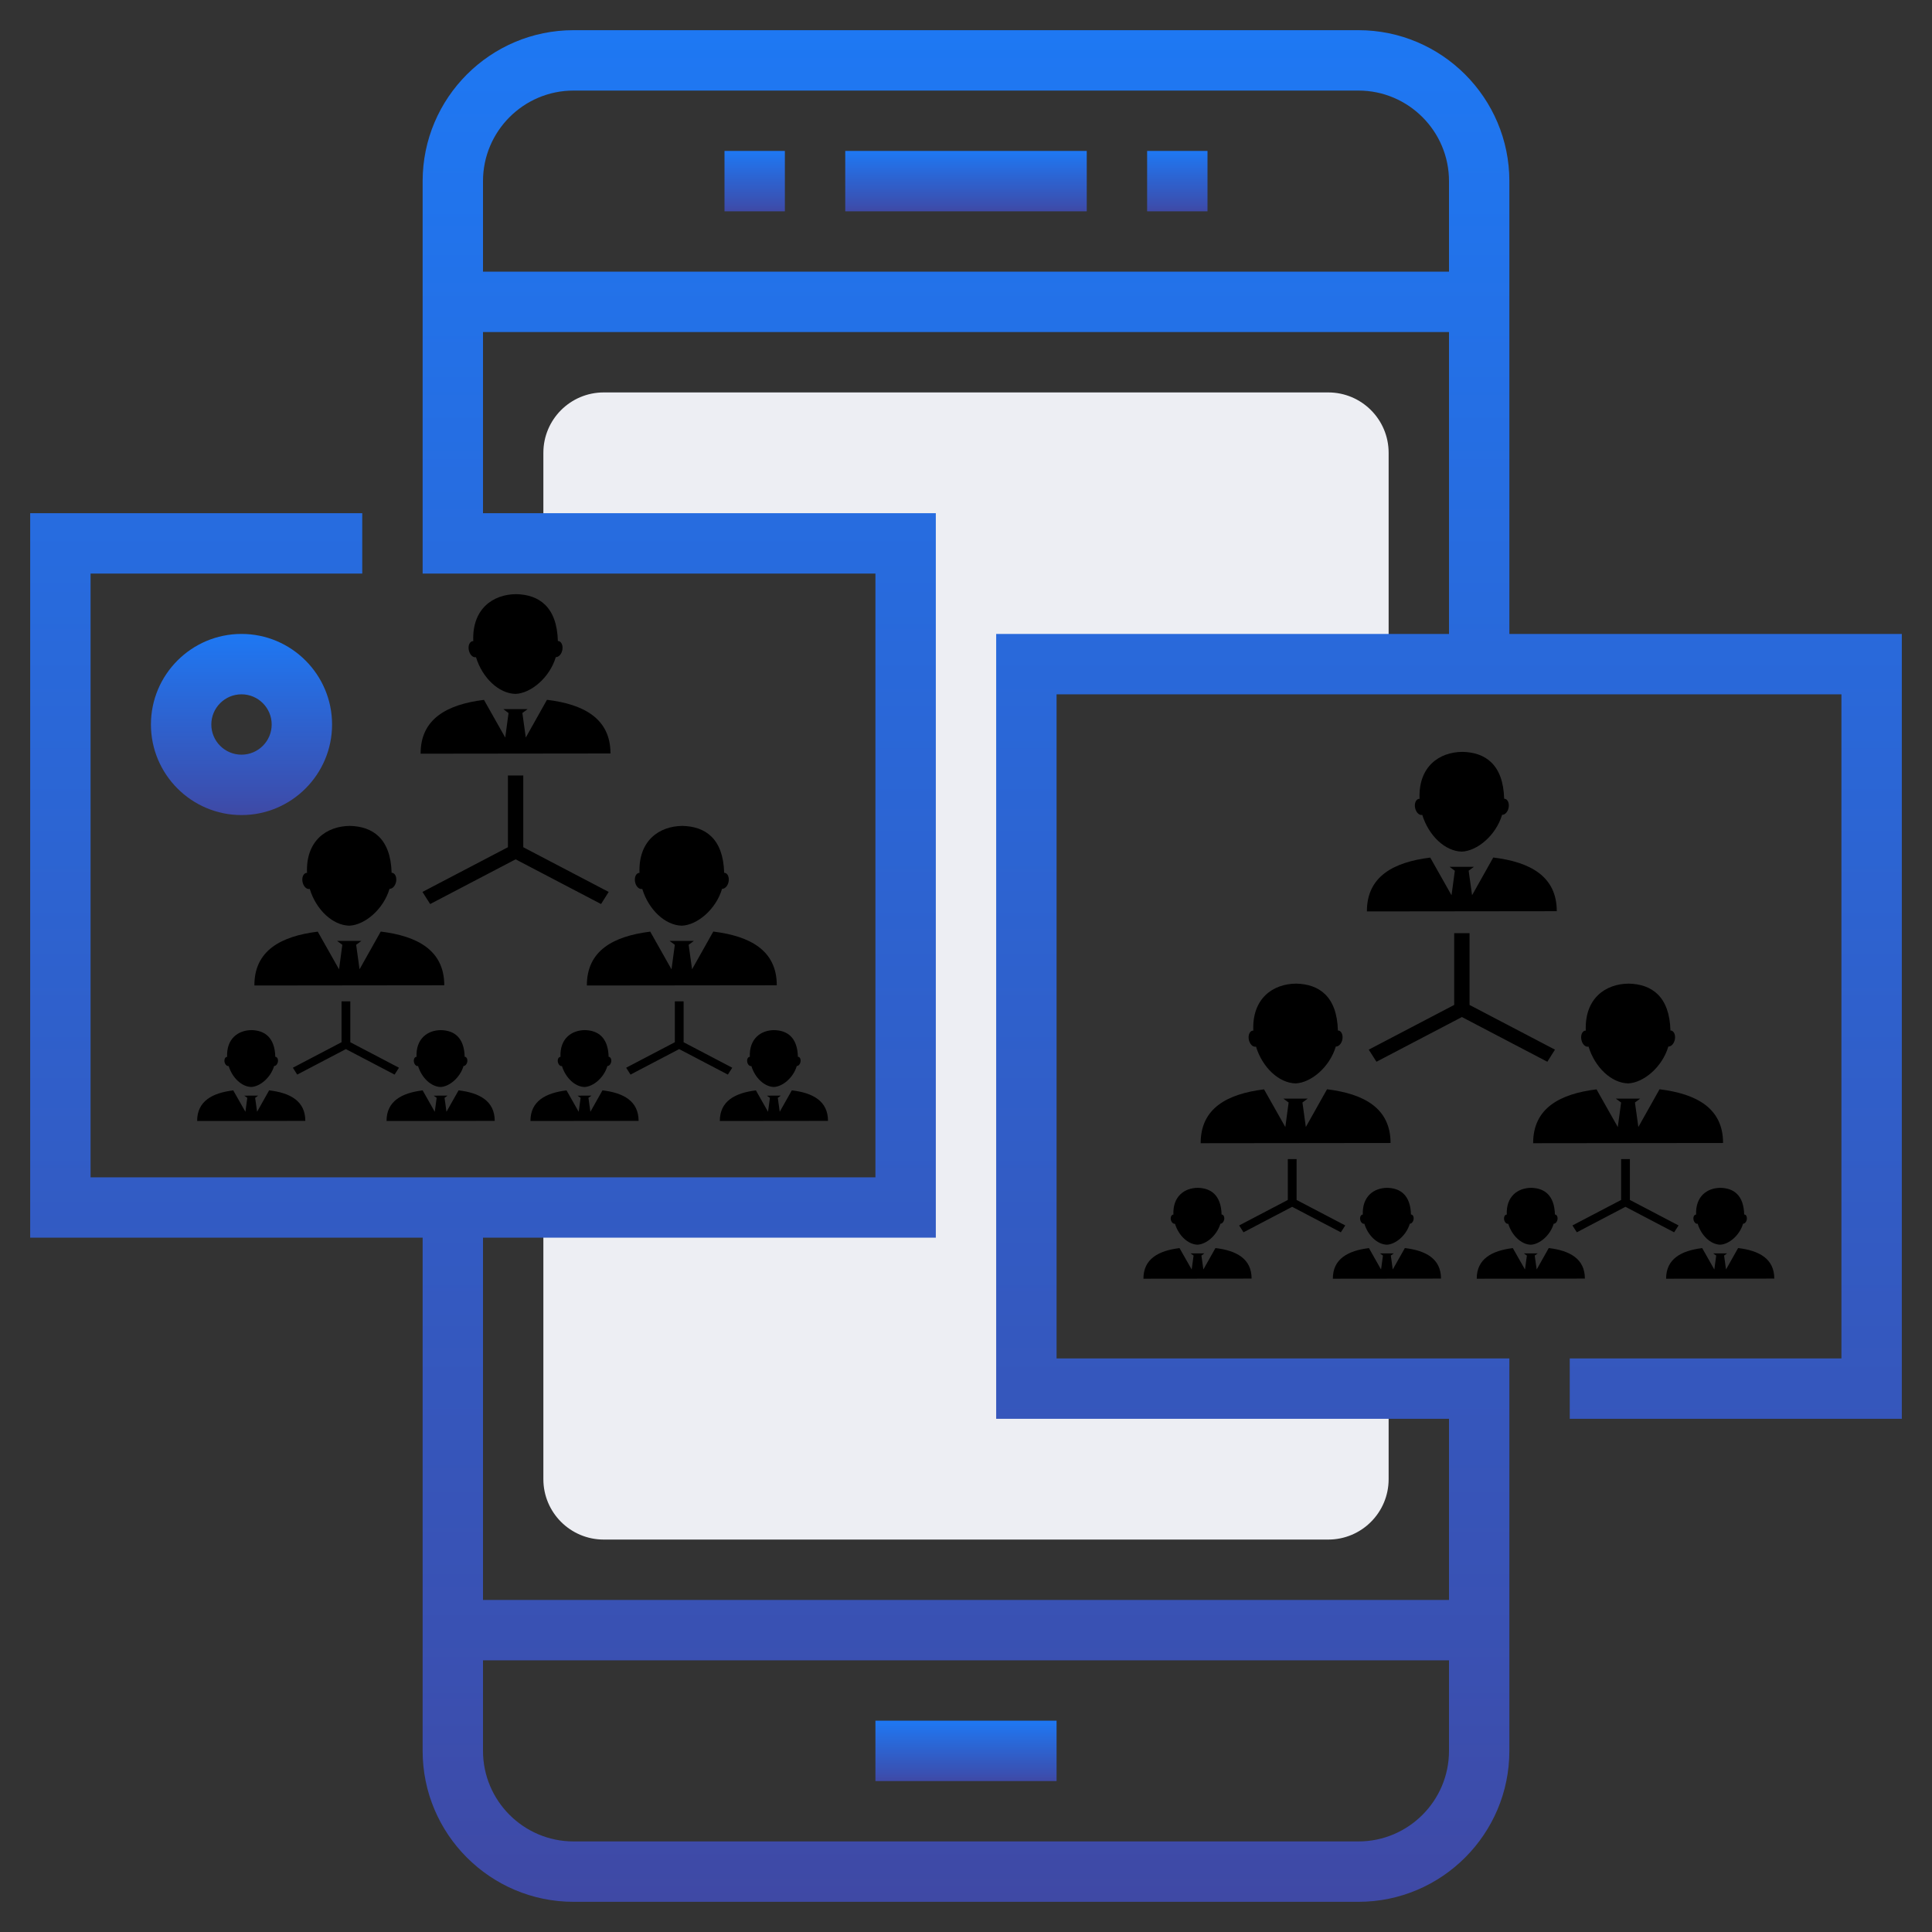 <svg width="98" height="98" viewBox="0 0 98 98" fill="none" xmlns="http://www.w3.org/2000/svg">
<rect x="0" y="0" width="98" height="98" fill="#333333" stroke="none"/>
<path d="M70.438 33.688V22.969C70.438 21.277 69.067 19.906 67.375 19.906H30.625C28.933 19.906 27.562 21.277 27.562 22.969V27.562H45.938V61.25H27.562V75.031C27.562 76.723 28.933 78.094 30.625 78.094H67.375C69.067 78.094 70.438 76.723 70.438 75.031V70.438H52.062V33.688H70.438Z" fill="#EDEEF3"/>
<path d="M55.125 7.656H42.875V10.719H55.125V7.656Z" fill="url(#paint0_linear)"/>
<path d="M61.25 7.656H58.188V10.719H61.25V7.656Z" fill="url(#paint1_linear)"/>
<path d="M39.812 7.656H36.75V10.719H39.812V7.656Z" fill="url(#paint2_linear)"/>
<path d="M53.594 87.281H44.406V90.344H53.594V87.281Z" fill="url(#paint3_linear)"/>
<path d="M76.562 32.156V9.188C76.562 4.966 73.128 1.531 68.906 1.531H29.094C24.872 1.531 21.438 4.966 21.438 9.188V29.094H44.406V59.719H4.594V29.094H18.375V26.031H1.531V62.781H21.438V88.812C21.438 93.034 24.872 96.469 29.094 96.469H68.906C73.128 96.469 76.562 93.034 76.562 88.812V68.906H53.594V35.219H93.406V68.906H79.625V71.969H96.469V32.156H76.562ZM29.094 4.594H68.906C71.439 4.594 73.5 6.655 73.5 9.188V13.781H24.5V9.188C24.5 6.655 26.561 4.594 29.094 4.594ZM68.906 93.406H29.094C26.561 93.406 24.5 91.345 24.5 88.812V84.219H73.5V88.812C73.5 91.345 71.439 93.406 68.906 93.406ZM50.531 32.156V71.969H73.5V81.156H24.5V62.781H47.469V26.031H24.5V16.844H73.5V32.156H50.531Z" fill="url(#paint4_linear)"/>
<path d="M7.656 36.75C7.656 39.283 9.717 41.344 12.25 41.344C14.783 41.344 16.844 39.283 16.844 36.75C16.844 34.217 14.783 32.156 12.25 32.156C9.717 32.156 7.656 34.217 7.656 36.75ZM13.781 36.75C13.781 37.594 13.094 38.281 12.25 38.281C11.406 38.281 10.719 37.594 10.719 36.75C10.719 35.906 11.406 35.219 12.25 35.219C13.094 35.219 13.781 35.906 13.781 36.75Z" fill="url(#paint5_linear)"/>
<g clip-path="url(#clip0)">
<path d="M78.967 46.22L69.336 46.231C69.331 44.463 70.675 43.733 72.549 43.501L73.628 45.412L73.796 44.169L73.531 43.97H74.12H74.765L74.497 44.167L74.67 45.411L75.745 43.497C77.621 43.725 78.966 44.452 78.967 46.22ZM72.127 41.338C72.132 41.338 72.137 41.333 72.143 41.331C72.467 42.39 73.306 43.183 74.154 43.198C74.927 43.165 75.876 42.386 76.193 41.332C76.339 41.339 76.484 41.183 76.525 40.966C76.566 40.74 76.478 40.539 76.326 40.517C76.315 40.515 76.306 40.52 76.298 40.521C76.252 38.776 75.34 38.163 74.186 38.138C72.997 38.144 71.937 38.893 72.007 40.526C71.996 40.525 71.985 40.52 71.972 40.521C71.825 40.545 71.735 40.746 71.779 40.971C71.823 41.196 71.977 41.361 72.127 41.338ZM63.693 53.093C63.7 53.093 63.704 53.088 63.709 53.086C64.033 54.146 64.873 54.937 65.72 54.955C66.493 54.923 67.443 54.142 67.758 53.086C67.905 53.093 68.05 52.938 68.092 52.723C68.133 52.496 68.043 52.295 67.892 52.272C67.882 52.271 67.873 52.275 67.865 52.277C67.818 50.532 66.906 49.921 65.752 49.894C64.565 49.9 63.502 50.65 63.574 52.283C63.562 52.283 63.55 52.277 63.54 52.277C63.392 52.301 63.303 52.502 63.345 52.728C63.388 52.956 63.544 53.118 63.693 53.093ZM67.313 55.253L66.238 57.167L66.066 55.924L66.331 55.728H65.689H65.1L65.365 55.924L65.198 57.17L64.118 55.257C62.244 55.49 60.899 56.218 60.904 57.989L70.536 57.978C70.533 56.209 69.186 55.484 67.313 55.253ZM83.105 57.167L82.932 55.924L83.197 55.728H82.552H81.964L82.23 55.924L82.062 57.17L80.983 55.257C79.109 55.49 77.766 56.218 77.768 57.989L87.402 57.978C87.402 56.209 86.053 55.484 84.18 55.253L83.105 57.167ZM69.128 61.612C69.123 61.612 69.116 61.608 69.109 61.61C69.024 61.625 68.973 61.737 68.996 61.867C69.019 61.994 69.111 62.089 69.197 62.075C69.201 62.075 69.203 62.073 69.206 62.071C69.39 62.676 69.868 63.125 70.352 63.137C70.792 63.115 71.332 62.674 71.513 62.071C71.594 62.075 71.677 61.988 71.701 61.865C71.725 61.736 71.676 61.62 71.589 61.606C71.58 61.606 71.576 61.608 71.571 61.61C71.546 60.614 71.026 60.267 70.368 60.253C69.693 60.255 69.09 60.68 69.128 61.612ZM80.561 53.093C80.566 53.093 80.571 53.088 80.577 53.086C80.902 54.146 81.74 54.937 82.588 54.955C83.361 54.923 84.312 54.142 84.626 53.086C84.771 53.093 84.917 52.938 84.957 52.723C84.999 52.496 84.91 52.295 84.76 52.272C84.75 52.271 84.739 52.275 84.733 52.277C84.687 50.532 83.774 49.921 82.621 49.894C81.432 49.9 80.371 50.65 80.439 52.283C80.428 52.283 80.418 52.277 80.409 52.277C80.26 52.301 80.171 52.502 80.213 52.728C80.252 52.954 80.409 53.118 80.561 53.093ZM78.873 61.609C78.847 60.614 78.325 60.267 77.672 60.252C76.993 60.256 76.388 60.683 76.431 61.613C76.425 61.613 76.417 61.609 76.411 61.611C76.325 61.626 76.275 61.739 76.297 61.868C76.322 61.995 76.411 62.09 76.498 62.076C76.501 62.076 76.503 62.074 76.505 62.072C76.689 62.677 77.171 63.127 77.651 63.138C78.093 63.116 78.632 62.675 78.811 62.072C78.894 62.076 78.977 61.989 79.002 61.866C79.026 61.736 78.974 61.621 78.888 61.607C78.882 61.605 78.88 61.609 78.873 61.609ZM86.034 61.612C86.029 61.612 86.022 61.608 86.015 61.61C85.931 61.625 85.879 61.737 85.903 61.867C85.927 61.994 86.017 62.089 86.103 62.075C86.107 62.075 86.109 62.073 86.112 62.071C86.297 62.676 86.773 63.125 87.258 63.137C87.698 63.115 88.238 62.674 88.417 62.071C88.499 62.075 88.581 61.988 88.604 61.865C88.628 61.736 88.581 61.62 88.493 61.606C88.483 61.606 88.479 61.608 88.474 61.61C88.449 60.614 87.93 60.267 87.27 60.253C86.599 60.255 85.996 60.68 86.034 61.612ZM85.144 62.16L82.676 60.867V58.794H82.231V60.867L79.762 62.16L79.983 62.508L82.451 61.215L84.92 62.508L85.144 62.16ZM78.875 53.243L74.542 50.975V47.336H73.764V50.975L69.429 53.243L69.82 53.857L74.155 51.589L78.488 53.857L78.875 53.243ZM78.56 63.307L77.948 64.394L77.848 63.688L78.001 63.576H77.632L77.297 63.577L77.451 63.688L77.354 64.395L76.737 63.309C75.672 63.44 74.905 63.857 74.907 64.862L80.393 64.856C80.39 63.848 79.625 63.435 78.56 63.307ZM88.165 63.307L87.552 64.394L87.454 63.688L87.606 63.576H87.238L86.902 63.577L87.054 63.688L86.958 64.395L86.343 63.309C85.278 63.44 84.511 63.857 84.513 64.862L90 64.856C89.999 63.848 89.232 63.435 88.165 63.307ZM68.238 62.16L65.769 60.867V58.794H65.324V60.867L62.856 62.16L63.076 62.508L65.545 61.215L68.014 62.508L68.238 62.16ZM61.653 63.307L61.041 64.394L60.942 63.688L61.093 63.576H60.728L60.391 63.577L60.544 63.688L60.448 64.395L59.831 63.309C58.766 63.439 57.998 63.857 58 64.862L63.487 64.856C63.487 63.848 62.719 63.435 61.653 63.307ZM59.592 62.076C59.594 62.076 59.597 62.072 59.599 62.072C59.783 62.675 60.264 63.125 60.745 63.136C61.187 63.115 61.725 62.673 61.905 62.072C61.988 62.076 62.071 61.987 62.096 61.864C62.12 61.736 62.068 61.62 61.98 61.607C61.975 61.607 61.97 61.609 61.965 61.609C61.938 60.614 61.417 60.267 60.762 60.252C60.084 60.256 59.479 60.683 59.521 61.613C59.515 61.613 59.51 61.609 59.501 61.611C59.418 61.626 59.367 61.739 59.389 61.868C59.417 61.993 59.505 62.086 59.592 62.076ZM71.261 63.307L70.647 64.394L70.549 63.688L70.702 63.576H70.334L69.998 63.577L70.15 63.688L70.053 64.395L69.439 63.309C68.374 63.44 67.606 63.857 67.608 64.862L73.095 64.856C73.092 63.848 72.327 63.435 71.261 63.307Z" fill="black"/>
</g>
<g clip-path="url(#clip1)">
<path d="M30.967 38.22L21.336 38.231C21.331 36.463 22.675 35.733 24.549 35.501L25.628 37.412L25.796 36.169L25.531 35.97H26.12H26.765L26.497 36.167L26.67 37.411L27.745 35.497C29.621 35.725 30.966 36.452 30.967 38.22ZM24.127 33.338C24.132 33.338 24.137 33.333 24.143 33.331C24.467 34.39 25.306 35.183 26.154 35.198C26.927 35.165 27.876 34.386 28.193 33.332C28.339 33.339 28.484 33.183 28.525 32.966C28.566 32.74 28.478 32.539 28.326 32.517C28.315 32.515 28.306 32.52 28.298 32.521C28.252 30.776 27.34 30.163 26.186 30.138C24.997 30.144 23.937 30.893 24.007 32.526C23.996 32.525 23.985 32.52 23.972 32.521C23.825 32.545 23.735 32.746 23.779 32.971C23.823 33.196 23.977 33.361 24.127 33.338ZM15.693 45.093C15.7 45.093 15.704 45.088 15.71 45.086C16.033 46.146 16.873 46.937 17.72 46.955C18.493 46.923 19.443 46.142 19.758 45.086C19.905 45.093 20.05 44.938 20.092 44.723C20.133 44.496 20.044 44.295 19.892 44.272C19.882 44.271 19.873 44.275 19.865 44.277C19.818 42.532 18.906 41.921 17.752 41.894C16.565 41.9 15.502 42.65 15.574 44.283C15.562 44.283 15.55 44.277 15.54 44.277C15.392 44.301 15.303 44.502 15.345 44.728C15.388 44.956 15.544 45.118 15.693 45.093ZM19.313 47.253L18.238 49.167L18.066 47.924L18.331 47.728H17.689H17.099L17.364 47.924L17.198 49.17L16.118 47.257C14.244 47.49 12.899 48.218 12.904 49.989L22.536 49.978C22.533 48.209 21.186 47.484 19.313 47.253ZM35.105 49.167L34.932 47.924L35.197 47.728H34.552H33.964L34.23 47.924L34.062 49.17L32.983 47.257C31.109 47.49 29.766 48.218 29.768 49.989L39.402 49.978C39.402 48.209 38.053 47.484 36.181 47.253L35.105 49.167ZM21.128 53.612C21.122 53.612 21.116 53.608 21.109 53.61C21.024 53.625 20.973 53.737 20.996 53.867C21.019 53.994 21.111 54.089 21.197 54.075C21.201 54.075 21.203 54.073 21.206 54.071C21.39 54.676 21.868 55.125 22.352 55.137C22.792 55.115 23.332 54.674 23.513 54.071C23.594 54.075 23.677 53.988 23.701 53.865C23.725 53.736 23.676 53.62 23.589 53.606C23.58 53.606 23.576 53.608 23.571 53.61C23.546 52.614 23.026 52.267 22.368 52.253C21.693 52.255 21.09 52.68 21.128 53.612ZM32.561 45.093C32.566 45.093 32.571 45.088 32.577 45.086C32.902 46.146 33.739 46.937 34.588 46.955C35.361 46.923 36.312 46.142 36.626 45.086C36.771 45.093 36.917 44.938 36.958 44.723C36.999 44.496 36.91 44.295 36.76 44.272C36.75 44.271 36.739 44.275 36.733 44.277C36.687 42.532 35.774 41.921 34.621 41.894C33.432 41.9 32.371 42.65 32.439 44.283C32.428 44.283 32.418 44.277 32.409 44.277C32.26 44.301 32.171 44.502 32.212 44.728C32.252 44.954 32.409 45.118 32.561 45.093ZM30.873 53.609C30.847 52.614 30.325 52.267 29.672 52.252C28.993 52.256 28.388 52.683 28.431 53.613C28.425 53.613 28.417 53.609 28.411 53.611C28.325 53.626 28.275 53.739 28.297 53.868C28.322 53.995 28.411 54.09 28.498 54.076C28.5 54.076 28.503 54.074 28.505 54.072C28.689 54.677 29.171 55.127 29.651 55.138C30.093 55.116 30.632 54.675 30.811 54.072C30.894 54.076 30.977 53.989 31.002 53.866C31.026 53.736 30.974 53.621 30.888 53.607C30.882 53.605 30.88 53.609 30.873 53.609ZM38.034 53.612C38.029 53.612 38.022 53.608 38.015 53.61C37.931 53.625 37.879 53.737 37.903 53.867C37.926 53.994 38.017 54.089 38.103 54.075C38.107 54.075 38.109 54.073 38.112 54.071C38.297 54.676 38.773 55.125 39.258 55.137C39.698 55.115 40.238 54.674 40.417 54.071C40.499 54.075 40.581 53.988 40.604 53.865C40.628 53.736 40.581 53.62 40.493 53.606C40.483 53.606 40.479 53.608 40.474 53.61C40.449 52.614 39.929 52.267 39.27 52.253C38.599 52.255 37.996 52.68 38.034 53.612ZM37.144 54.16L34.676 52.867V50.794H34.231V52.867L31.762 54.16L31.983 54.508L34.451 53.215L36.92 54.508L37.144 54.16ZM30.875 45.243L26.542 42.975V39.336H25.764V42.975L21.429 45.243L21.82 45.857L26.155 43.589L30.488 45.857L30.875 45.243ZM30.56 55.307L29.948 56.394L29.848 55.688L30.001 55.576H29.632L29.297 55.577L29.451 55.688L29.354 56.395L28.737 55.309C27.672 55.44 26.905 55.857 26.907 56.862L32.393 56.856C32.39 55.848 31.625 55.435 30.56 55.307ZM40.165 55.307L39.552 56.394L39.453 55.688L39.606 55.576H39.238L38.902 55.577L39.054 55.688L38.958 56.395L38.343 55.309C37.278 55.44 36.511 55.857 36.513 56.862L42 56.856C41.999 55.848 41.232 55.435 40.165 55.307ZM20.238 54.16L17.769 52.867V50.794H17.324V52.867L14.856 54.16L15.076 54.508L17.545 53.215L20.014 54.508L20.238 54.16ZM13.652 55.307L13.041 56.394L12.942 55.688L13.093 55.576H12.728L12.39 55.577L12.544 55.688L12.448 56.395L11.831 55.309C10.766 55.439 9.998 55.857 10 56.862L15.487 56.856C15.487 55.848 14.719 55.435 13.652 55.307ZM11.592 54.076C11.594 54.076 11.597 54.072 11.599 54.072C11.783 54.675 12.264 55.125 12.745 55.136C13.187 55.115 13.726 54.673 13.905 54.072C13.988 54.076 14.071 53.987 14.096 53.864C14.12 53.736 14.068 53.62 13.98 53.607C13.975 53.607 13.97 53.609 13.965 53.609C13.938 52.614 13.417 52.267 12.762 52.252C12.084 52.256 11.479 52.683 11.521 53.613C11.515 53.613 11.51 53.609 11.501 53.611C11.418 53.626 11.367 53.739 11.389 53.868C11.417 53.993 11.505 54.086 11.592 54.076ZM23.262 55.307L22.647 56.394L22.549 55.688L22.702 55.576H22.334L21.998 55.577L22.15 55.688L22.053 56.395L21.439 55.309C20.374 55.44 19.606 55.857 19.608 56.862L25.095 56.856C25.092 55.848 24.327 55.435 23.262 55.307Z" fill="black"/>
</g>
<defs>
<linearGradient id="paint0_linear" x1="49" y1="10.719" x2="49" y2="7.656" gradientUnits="userSpaceOnUse">
<stop stop-color="#3F49A5"/>
<stop offset="0.12" stop-color="#3A50B1"/>
<stop offset="0.76" stop-color="#266DE1"/>
<stop offset="1" stop-color="#1E78F3"/>
</linearGradient>
<linearGradient id="paint1_linear" x1="59.719" y1="10.719" x2="59.719" y2="7.656" gradientUnits="userSpaceOnUse">
<stop stop-color="#3F49A5"/>
<stop offset="0.12" stop-color="#3A50B1"/>
<stop offset="0.76" stop-color="#266DE1"/>
<stop offset="1" stop-color="#1E78F3"/>
</linearGradient>
<linearGradient id="paint2_linear" x1="38.281" y1="10.719" x2="38.281" y2="7.656" gradientUnits="userSpaceOnUse">
<stop stop-color="#3F49A5"/>
<stop offset="0.12" stop-color="#3A50B1"/>
<stop offset="0.76" stop-color="#266DE1"/>
<stop offset="1" stop-color="#1E78F3"/>
</linearGradient>
<linearGradient id="paint3_linear" x1="49" y1="90.344" x2="49" y2="87.281" gradientUnits="userSpaceOnUse">
<stop stop-color="#3F49A5"/>
<stop offset="0.12" stop-color="#3A50B1"/>
<stop offset="0.76" stop-color="#266DE1"/>
<stop offset="1" stop-color="#1E78F3"/>
</linearGradient>
<linearGradient id="paint4_linear" x1="49" y1="96.469" x2="49" y2="1.531" gradientUnits="userSpaceOnUse">
<stop stop-color="#3F49A5"/>
<stop offset="0.12" stop-color="#3A50B1"/>
<stop offset="0.76" stop-color="#266DE1"/>
<stop offset="1" stop-color="#1E78F3"/>
</linearGradient>
<linearGradient id="paint5_linear" x1="12.25" y1="41.344" x2="12.25" y2="32.156" gradientUnits="userSpaceOnUse">
<stop stop-color="#3F49A5"/>
<stop offset="0.12" stop-color="#3A50B1"/>
<stop offset="0.76" stop-color="#266DE1"/>
<stop offset="1" stop-color="#1E78F3"/>
</linearGradient>
<clipPath id="clip0">
<rect x="58" y="37" width="32" height="29" fill="white"/>
</clipPath>
<clipPath id="clip1">
<rect x="10" y="29" width="32" height="29" fill="white"/>
</clipPath>
</defs>
</svg>
